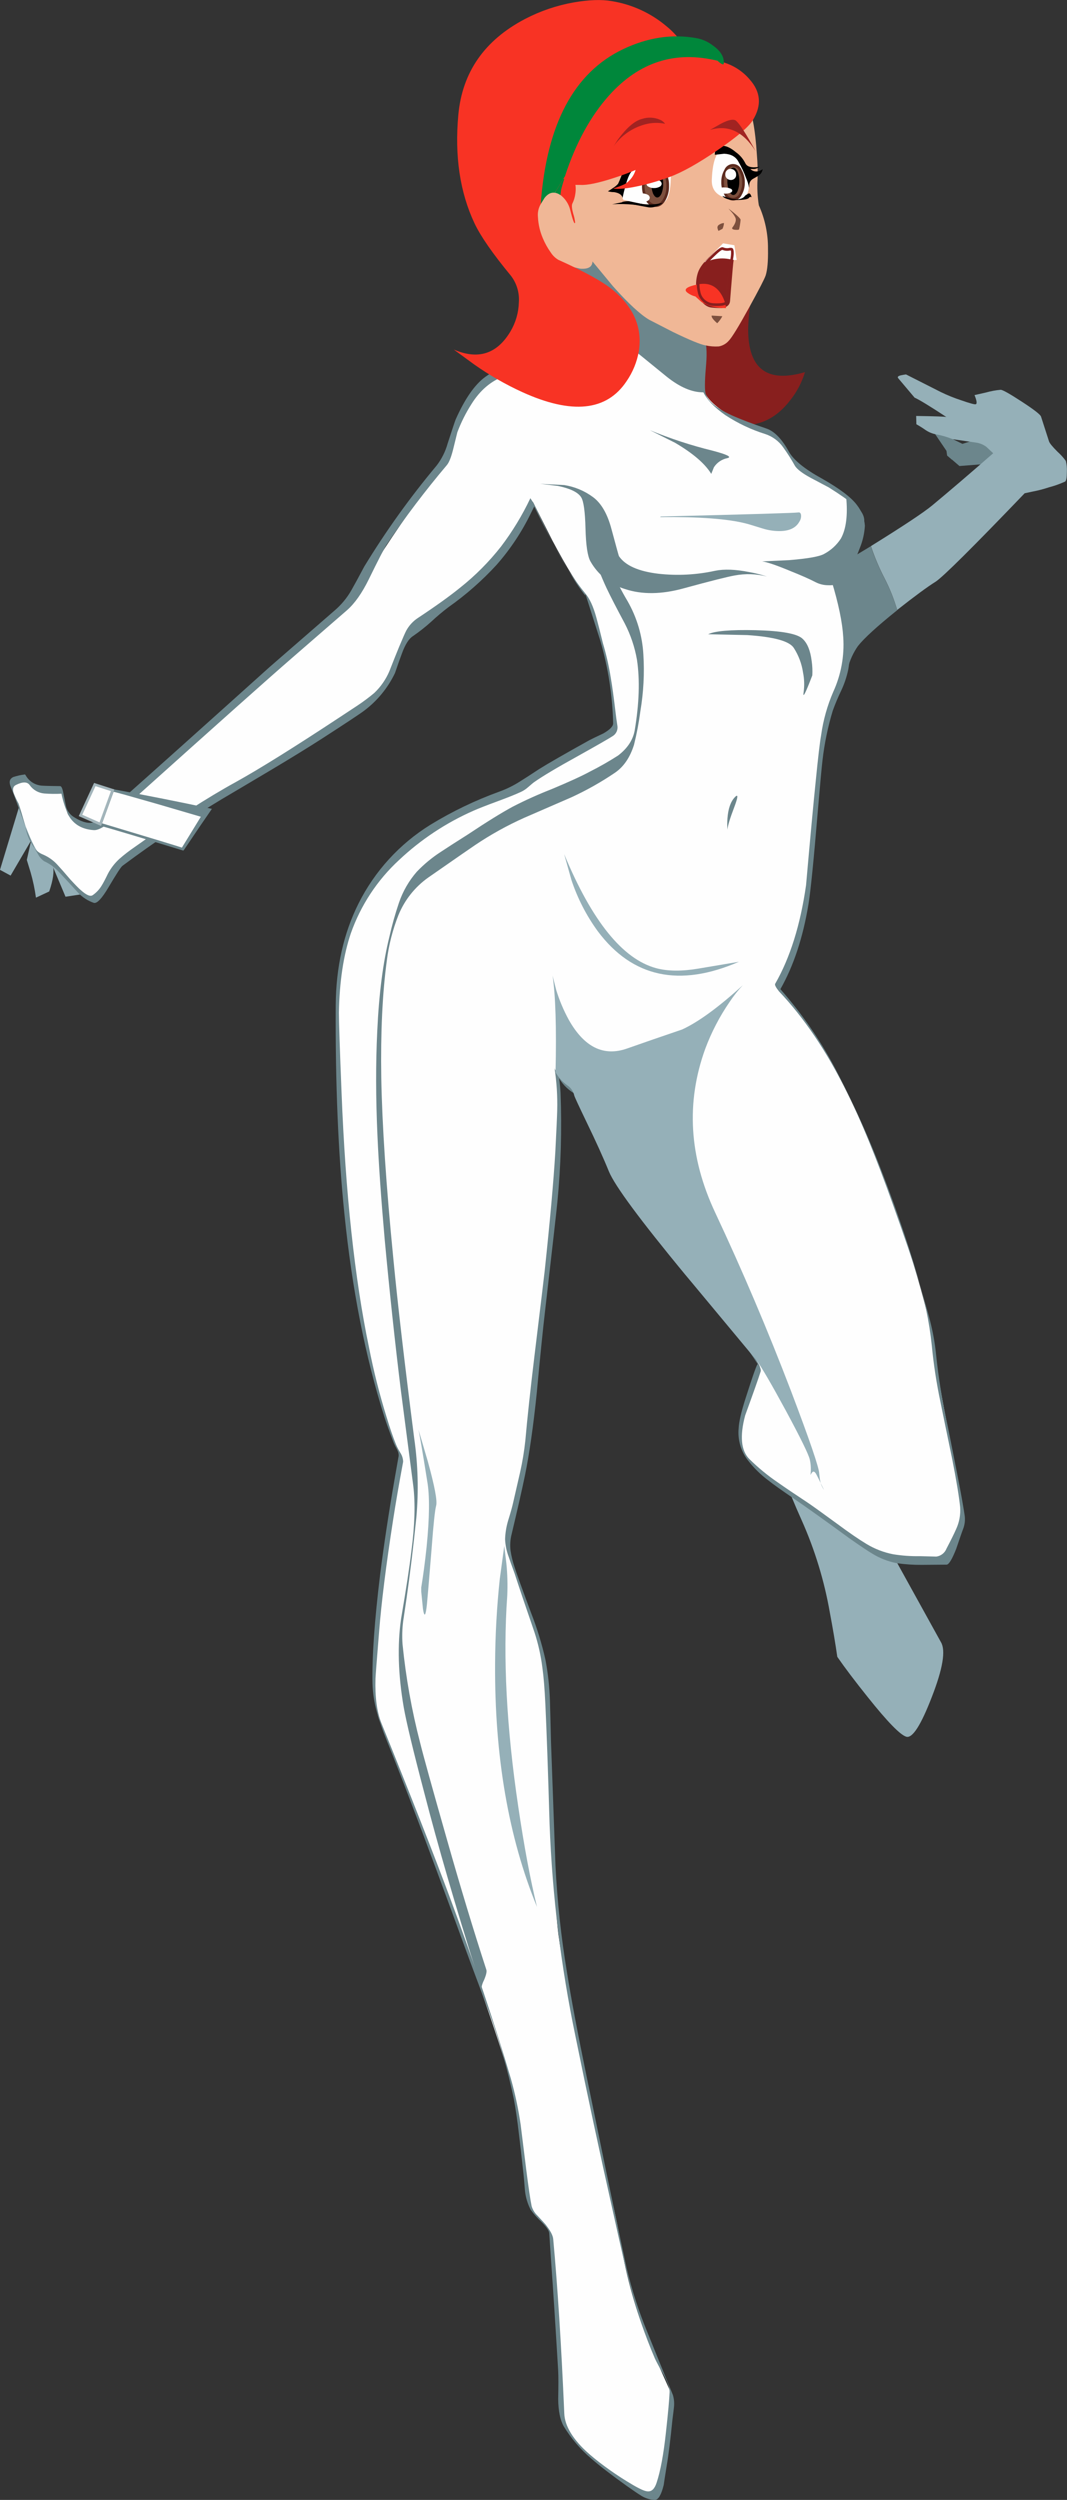 <?xml version="1.0" encoding="iso-8859-1"?>
<!-- Generator: Adobe Illustrator 20.1.0, SVG Export Plug-In . SVG Version: 6.00 Build 0)  -->
<svg version="1.0" id="Layer_1" xmlns="http://www.w3.org/2000/svg" xmlns:xlink="http://www.w3.org/1999/xlink" x="0px" y="0px"
	 viewBox="0 0 402.45 942.67" enable-background="new 0 0 402.45 942.67" xml:space="preserve">
<rect x="0" y="0" width="402.45" height="942.67" fill="#333333" stroke="none"/>
<path fill="#FFFFFF" d="M276.34,95.29c0-0.967-0.107-1.477-0.32-1.53c-0.551-0.152-1.119-0.233-1.69-0.24
	c-0.653-0.047-1.309,0.034-1.93,0.24c-1.409,0.878-2.703,1.93-3.85,3.13c-2.353,2.193-3.823,4.147-4.41,5.86
	c-0.842,2.29-0.981,4.78-0.4,7.15c0.468,2.642,2.701,4.609,5.38,4.74c3.533,0.213,5.353-0.323,5.46-1.61
	c0.74-9.353,1.213-14.463,1.42-15.33C276.18,96.908,276.294,96.101,276.34,95.29z"/>
<path fill="#FFFFFF" d="M268.52,97c-2.353,2.193-3.823,4.147-4.41,5.86c-0.842,2.29-0.981,4.78-0.4,7.15
	c0.468,2.642,2.701,4.609,5.38,4.74c3.533,0.213,5.353-0.323,5.46-1.61c0.74-9.36,1.223-14.467,1.45-15.32
	c0.173-0.793,0.28-1.599,0.32-2.41c0-0.967-0.107-1.477-0.32-1.53c-0.551-0.152-1.119-0.233-1.69-0.24
	c-0.653-0.047-1.309,0.034-1.93,0.24C270.968,94.754,269.671,95.803,268.52,97z"/>
<title>femalecharacters_0024</title>
<path fill="#881F1E" d="M245.16,105.22c-1.873,2.087-0.723,9.26,3.45,21.52c5.187,15.093,7.78,22.697,7.78,22.81
	c0.533,3.587,1.95,5.97,4.25,7.15c2.567,1.393,8.423,2.543,17.57,3.45c7.82,0.853,14.417-2.197,19.79-9.15
	c2.541-3.167,4.449-6.793,5.62-10.68c-14.233,4.173-21.377-1.16-21.43-16c0.092-5.395,0.793-10.762,2.09-16l2.09-7.63
	c-6.047-0.16-12.307-0.08-18.78,0.24C254.67,101.537,247.193,102.967,245.16,105.22z"/>
<path fill="#95B0B8" d="M10.67,303.8l-3-1.12L0,328l4,2.17l9.07-15.5L10.67,303.8z"/>
<path fill="#95B0B8" d="M20.38,311.19l-6.9-1.93l-3.37,15l1.45,4.74c0.892,3.108,1.561,6.276,2,9.48l5-2.33
	c1.5-4.333,1.953-7.627,1.36-9.88c-0.373-1.393-0.4-4.337-0.08-8.83L20.38,311.19z"/>
<path fill="#95B0B8" d="M35.47,322l-12.28-2.25l-5.86,0.88l7.38,17.51l8.35-1.28L35.47,322z"/>
<path fill="#6C868C" d="M380.06,162.07l-17.06,5.3l-3.61-1.77l-4.09-4.82l-3.37,1.77l5.06,7.47l0.24,1.77l1.6,1.37l0.08,0.16
	l0.08-0.08l2.89,2.49l20.46-1.61c0.96-0.16,1.387-1.417,1.28-3.77l-0.4-3.53L380.06,162.07z"/>
<path fill="#6C868C" d="M319.79,251.93c0.749-2.961,2.027-5.762,3.77-8.27c2.3-2.947,7.25-7.47,14.85-13.57
	c-1.213-4.145-2.824-8.164-4.81-12c-2.03-3.902-3.748-7.958-5.14-12.13l-27.28,16.46l-14.85,13.49
	c-0.747,0.667-3.34,4.52-7.78,11.56L272,257.79c4.067,11.187,11.77,14.157,23.11,8.91c4.256-2.182,8.359-4.651,12.28-7.39
	c4.28-2.893,6.947-4.367,8-4.42C317.797,254.843,319.263,253.857,319.79,251.93z"/>
<path fill="#95B0B8" d="M339.86,141.51c-1.18,0.267-1.513,0.667-1,1.2l6.1,7.23c1.713,0.747,5.713,3.183,12,7.31
	c-0.373-0.16-4.173-0.293-11.4-0.4l0.08,3.13c1.188,0.66,2.34,1.385,3.45,2.17c1.163,0.789,2.472,1.336,3.85,1.61
	c2.198,0.396,4.349,1.015,6.42,1.85l8.75,1.28c1.425,0.195,2.778,0.749,3.93,1.61l2.57,2.41c-8.88,7.76-16.547,14.317-23,19.67
	c-3.153,2.62-10.857,7.733-23.11,15.34c1.381,4.154,3.086,8.193,5.1,12.08c1.986,3.836,3.597,7.855,4.81,12
	c6.667-5.247,11.51-8.807,14.53-10.68c2.833-1.873,14.013-12.98,33.54-33.32l3-0.64c2.094-0.398,4.158-0.936,6.18-1.61
	c2.092-0.546,4.133-1.272,6.1-2.17c0.427-0.32,0.64-1.55,0.64-3.69c0.07-1.379-0.065-2.761-0.4-4.1
	c-0.92-1.256-1.969-2.412-3.13-3.45c-1.927-1.927-2.997-3.237-3.21-3.93l-3-9.31c-0.213-0.747-2.62-2.62-7.22-5.62
	c-4.6-3-7.267-4.5-8-4.5c-1.848,0.159-3.676,0.494-5.46,1l-4.41,1c0.853,2.087,1.013,3.237,0.48,3.45
	c-0.373,0.16-2.247-0.35-5.62-1.53c-2.58-0.844-5.099-1.863-7.54-3.05l-13.16-6.66C341.102,141.265,340.478,141.372,339.86,141.51z"
	/>
<path fill="#95B0B8" d="M316.58,535c-5.027-9.907-8.743-17.347-11.15-22.32l-13.32,35.25c0.213,0.427,1.257,3.093,3.13,8
	c2.087,5.62,4.467,11.4,7.14,17.34c4.961,11.114,8.529,22.8,10.62,34.79c1.18,6.267,2.117,11.833,2.81,16.7
	c2.887,4.173,6.713,9.233,11.48,15.18c7.38,9.26,12.223,14.24,14.53,14.94s5.517-4.28,9.63-14.94
	c4.173-10.707,5.323-17.613,3.45-20.72l-33.78-61.11c-0.373-0.8-0.347-2.407,0.08-4.82c0.667-3.267,1-5.007,1-5.22
	C322.253,547.003,320.38,542.647,316.58,535z"/>
<path fill="#6C868C" d="M250.22,93.09c-1.013-1.66-3.473-3.187-7.38-4.58c-3.8-1.333-6.77-1.843-8.91-1.53
	c-1.607,0.267-5.7-2.517-12.28-8.35c-6.26-5.567-9.47-8.217-9.63-7.95c-0.373,0.8-0.267,5.27,0.32,13.41
	c0.667,8.353,1.39,13.143,2.17,14.37c2.051,3.61,3.884,7.34,5.49,11.17c3.1,7.227,5.053,13.227,5.86,18
	c2.973-0.309,5.977-0.01,8.83,0.88c2.193,0.913,7.303,4.633,15.33,11.16c6.26,5.14,11.343,7.443,15.25,6.91
	c-0.565-3.614-0.619-7.291-0.16-10.92c0.373-4.927,0.533-7.55,0.48-7.87c-0.16-1.18-2.493-6.847-7-17
	C254.077,100.703,251.287,94.803,250.22,93.09z"/>
<path fill="#6C868C" d="M253.43,98.79c-0.98-2.253-2.133-4.426-3.45-6.5c-1.607-2.567-4.363-4.28-8.27-5.14
	c-3.327-0.364-6.624-0.955-9.87-1.77c-2.62-0.747-5.723-2.78-9.31-6.1c-3.8-3.853-6.503-6.477-8.11-7.87
	c-2.193-1.873-3.397-2.007-3.61-0.4c-0.052,2.041,0.082,4.083,0.4,6.1c0.107,2.087,0.213,5.46,0.32,10.12
	c0.159,3.384,0.865,6.721,2.09,9.88c1.393,3.267,3.56,8.03,6.5,14.29c2.158,4.792,3.801,9.8,4.9,14.94
	c0.139,0.538,0.355,1.053,0.64,1.53c0.373,0.8,0.707,1.2,1,1.2c2.971-0.164,5.95,0.132,8.83,0.88l-0.16-0.08h0.08
	c1.527,0.753,6.357,4.463,14.49,11.13c6,4.927,11.377,7.26,16.13,7v-0.08c-0.267-1.82-0.16-5.38,0.32-10.68
	c0.373-4.553,0.107-8.06-0.8-10.52c-1.66-4.44-4.71-11.507-9.15-21.2c-1.287-3-2.287-5.22-3-6.66 M246.28,91
	c2.538,1.352,4.567,3.493,5.78,6.1c3.64,7.493,7.25,15.603,10.83,24.33c0.8,1.927,1.253,3.103,1.36,3.53
	c0.362,1.195,0.524,2.442,0.48,3.69c0,0.667-0.107,3.667-0.32,9c-0.32,4.98-0.883,7.497-1.69,7.55c-3.96,0.267-8.96-2.143-15-7.23
	c-7.653-6.533-12.253-10.147-13.8-10.84l0,0c-0.025,0.014-0.055,0.014-0.08,0c-2.567-0.654-5.212-0.95-7.86-0.88
	c-2.029-7.649-4.826-15.074-8.35-22.16c-1.257-2.49-2.262-5.1-3-7.79c-0.648-2.73-1.093-5.504-1.33-8.3
	c-0.213-2.46-0.427-6.153-0.64-11.08c-0.143-1.117-0.196-2.244-0.16-3.37c0.107-1.233,0.723-1.447,1.85-0.64
	c1.607,1.233,4.443,3.67,8.51,7.31c2.711,2.6,5.638,4.966,8.75,7.07c0.904,0.572,1.934,0.915,3,1c1.065,0.128,2.138,0.181,3.21,0.16
	C240.793,88.668,243.682,89.539,246.28,91z"/>
<path fill="#FEFEFE" d="M225.58,135.49c-2.3,5.78-8.56,8.083-18.78,6.91c-5.333-2.893-10.63-3.697-15.89-2.41
	c-10.273,2.513-17.977,13.847-23.11,34c-3.907,5.333-8.267,11.517-13.08,18.55c-9.687,14-16.857,25.19-21.51,33.57
	c0.053-0.427-15.46,13.197-46.54,40.87c-32,28.48-48.72,43.23-50.16,44.25c-2,0.747-4.333,0.413-7-1
	c-2.073-1.18-3.377-2.257-3.91-3.23c-0.59-1.599-1.072-3.236-1.44-4.9l-1-4.18c-3.297,0.039-6.593-0.121-9.87-0.48
	c-0.587-0.107-1.31-0.803-2.17-2.09L10,293.52c-1.013,0.16-2.057,0.373-3.13,0.64c-2,0.48-2.963,1.017-2.89,1.61
	c0.107,0.913,1.07,3.377,2.89,7.39c0.956,3.499,2.135,6.932,3.53,10.28c2.567,6.427,4.707,9.827,6.42,10.2
	c1.94,0.594,3.651,1.771,4.9,3.37c0.8,0.967,1.657,2.01,2.57,3.13c0.32,0.213,1.987,1.9,5,5.06c3.1,2.947,5.24,4.203,6.42,3.77
	c1.013-0.427,2.563-2.54,4.65-6.34c2.193-4.067,3.69-6.4,4.49-7c2.353-1.927,8.4-6.183,18.14-12.77
	c11.56-7.907,20.067-13.257,25.52-16.05c6.207-3.373,16.13-9.423,29.77-18.15c13.427-8.62,21.427-14.053,24-16.3
	c1.927-1.713,4.307-5.97,7.14-12.77c2.833-6.8,4.547-10.413,5.14-10.84c0.8-0.747,7.467-5.727,20-14.94
	c12.893-10.76,21-20.85,24.32-30.27l2.09-4.34l7.38,14.61c5.567,10.493,9.953,17.533,13.16,21.12c5.133,15.473,7.7,23.987,7.7,25.54
	c0,0.427,0.563,4.603,1.69,12.53c1.013,7.333,1.387,11.333,1.12,12c-0.16,0.373-5.59,3.56-16.29,9.56
	c-10.913,6.153-17.013,10.06-18.3,11.72c-0.053,0.107-4.307,1.847-12.76,5.22c-8.596,3.341-16.782,7.652-24.4,12.85
	c-22.847,15.88-33.79,37.79-32.83,65.73l0.24,18.71c0.373,15.333,1.177,30.43,2.41,45.29c3.8,47.273,10.863,82.553,21.19,105.84
	l-6.82,43.2c-3.907,30.3-4.24,49.09-1,56.37c4.92,11.027,14.123,35.027,27.61,72c14.713,40.42,22.63,64.537,23.75,72.35
	c0.053,0.16,1.15,8.7,3.29,25.62c1.127,8.78,2.037,13.623,2.73,14.53c0.16,0.213,1.523,1.66,4.09,4.34
	c1.873,1.927,2.873,3.347,3,4.26c0.213,1.393,0.963,12.42,2.25,33.08c1.333,21.333,2,33.647,2,36.94s5.297,9.183,15.89,17.67
	c10.433,8.353,16.613,11.94,18.54,10.76c2.993-2.14,5.267-14.807,6.82-38c-2.3-4.98-4.84-10.707-7.62-17.18
	c-5.192-12.047-8.961-24.659-11.23-37.58c-1.127-6.667-2.46-13.17-4-19.51c-1.333-5.333-2.03-8.333-2.09-9
	c-2.567-12.26-5.187-24.787-7.86-37.58c-5.333-25.693-8.667-43.227-10-52.6c-1.013-7.653-2.013-27.167-3-58.54
	c-0.96-28.667-1.923-44.46-2.89-47.38c-3.207-9.367-5.827-17.103-7.86-23.21c-3.8-11.453-5.647-17.85-5.54-19.19
	c1.393-5.94,2.703-11.607,3.93-17c2.407-10.707,3.69-18.173,3.85-22.4c2.727-22.16,5.16-43.227,7.3-63.2
	c4.28-39.133,5.483-63.973,3.61-74.52l1.6,3.21c1.454,2.141,3.612,3.705,6.1,4.42c0,0.053,0.697,2.007,2.09,5.86
	c1.927,4.927,4.26,10.067,7,15.42c8.826,17.328,19.829,33.458,32.74,48c13.107,15.207,21.48,25.54,25.12,31
	c1.82,2.733,2.327,3.883,1.52,3.45l-6.5,20.24c-1.073,5.333-0.51,9.723,1.69,13.17c2.087,3.267,6.957,7.523,14.61,12.77
	c4,2.733,9.03,6.187,15.09,10.36c3.763,3.091,7.703,5.959,11.8,8.59c5.027,3.333,8.717,5.447,11.07,6.34
	c2,0.8,6.387,1.257,13.16,1.37c3.373,0.053,6.53,0.053,9.47,0l6.5-14.53c0.587-1.447-0.857-11.057-4.33-28.83
	c-3.96-20-6.1-32.073-6.42-36.22c-0.32-4.147-1.987-11.667-5-22.56c-3.533-12.667-7.707-25.46-12.52-38.38
	c-13.333-35.707-27.217-60.867-41.65-75.48c2.074-3.594,3.847-7.353,5.3-11.24c3.536-8.67,5.826-17.797,6.8-27.11
	c1.287-16.753,2.357-29.573,3.21-38.46c1.607-15.953,3.48-26.313,5.62-31.08c2.887-6.32,4.553-10.577,5-12.77
	c0.667-3.267,0.507-8.3-0.48-15.1c-1.024-5.547-2.417-11.019-4.17-16.38c1.873-0.267,2.997-0.83,3.37-1.69
	c1.447-2.893,2.837-6.027,4.17-9.4c2.78-6.8,4.01-11.43,3.69-13.89c-0.32-2.46-3.567-5.87-9.74-10.23
	c-1.073-0.747-6.583-4.227-16.53-10.44c-2.567-6.667-6.42-10.79-11.56-12.37c-4.928-1.516-9.636-3.674-14-6.42
	c-5.027-3.213-7.863-6.263-8.51-9.15l-0.08-0.08c-3.907,0.533-8.99-1.77-15.25-6.91c-8-6.533-13.11-10.253-15.33-11.16
	c-2.853-0.89-5.857-1.189-8.83-0.88C226.417,131.037,226.327,133.67,225.58,135.49z"/>
<path fill="#6C868C" d="M13.16,319.94c-1.378-2.649-2.584-5.385-3.61-8.19c0.173,0.733,0.36,1.483,0.56,2.25
	c0.643,2.141,1.658,4.152,3,5.94 M211.94,141.19c-2.943,0.239-5.903-0.171-8.67-1.2c-7.513-2.947-14.27-2.227-20.27,2.16
	c-3.96,2.893-7.677,8.247-11.15,16.06c-0.267,0.667-1.267,3.667-3,9c-0.837,3.027-2.253,5.862-4.17,8.35
	c-10.031,11.987-19.15,24.71-27.28,38.06c-2.247,4.227-3.88,7.227-4.9,9c-1.657,2.89-3.802,5.471-6.34,7.63L101.6,251.6
	c-25.2,22.667-44.3,39.77-57.3,51.31c-4,3.48-6.62,5.673-7.86,6.58c-2.087,1.447-5.057,0.91-8.91-1.61
	c-1.323-0.931-2.264-2.309-2.65-3.88c-0.427-2.193-0.76-3.86-1-5c-0.32-1.713-0.72-2.57-1.2-2.57c-4.6-0.053-7.087-0.133-7.46-0.24
	c-2.347-0.347-4.397-1.771-5.54-3.85l-0.24-0.32c-1.526,0.184-3.03,0.519-4.49,1c-1.287,0.667-1.62,1.79-1,3.37
	c1.233,3.107,2.973,7.817,5.22,14.13c0.153,0.427,0.313,0.827,0.48,1.2C8.47,307.6,7.587,304.693,7,303
	c-0.663-1.193-1.254-2.426-1.77-3.69c-0.6-1.667-0.343-2.77,0.77-3.31c2.567-1.287,4.307-1.26,5.22,0.08
	c1.274,1.792,3.27,2.936,5.46,3.13c2.163,0.165,4.334,0.192,6.5,0.08c0.576,2.856,1.493,5.632,2.73,8.27
	c1.927,3.333,5.057,5.153,9.39,5.46c1.82,0.16,4.55-1.447,8.19-4.82c1.927-1.767,4.28-4.1,7.06-7c31.193-28,50.96-45.613,59.3-52.84
	l21-18.23c2.94-2.567,5.697-6.473,8.27-11.72c3.587-7.333,5.833-11.697,6.74-13.09c7.011-10.349,14.565-20.319,22.63-29.87
	c0.853-0.967,1.657-2.947,2.41-5.94c0.96-3.96,1.493-6.127,1.6-6.5c1.397-3.706,3.173-7.258,5.3-10.6
	c3.267-5.247,7.413-8.78,12.44-10.6c3.1-1.127,7.193-1.1,12.28,0.08c6.153,1.447,10.327,2.09,12.52,1.93
	c5.293-0.32,9.067-2.653,11.32-7c0.412-0.852,0.631-1.784,0.64-2.73c0-0.107-0.053-1.07-0.16-2.89c-0.053-2.247,1.767-2.913,5.46-2
	c2.249,0.517,4.411,1.356,6.42,2.49c0.187,0.127,4.42,3.563,12.7,10.31c4.98,4,9.607,5.98,13.88,5.94
	c1.427,2.853,4.183,5.717,8.27,8.59c4.674,3.071,9.753,5.477,15.09,7.15c2.726,0.898,5.09,2.651,6.74,5
	c1.632,2.268,3.131,4.629,4.49,7.07c0.853,1.287,2.807,2.76,5.86,4.42l6.82,3.61c4.6,2.893,7.49,4.927,8.67,6.1
	c2.78,2.733,3.78,5.703,3,8.91c-0.835,3.905-1.962,7.743-3.37,11.48c-2.087,4.98-4.493,7.817-7.22,8.51
	c-0.053,0.071-0.053,0.169,0,0.24c2.62,8.62,4.09,15.713,4.41,21.28c0.47,7.06-0.826,14.126-3.77,20.56
	c-2.249,5.203-3.786,10.686-4.57,16.3c-0.48,2.667-1.147,8.313-2,16.94c-0.907,8.78-2.137,22.003-3.69,39.67
	c-2.14,14.987-6.02,27.38-11.64,37.18c-0.267,0.373,0.213,1.337,1.44,2.89c9.413,9.907,17.973,22.593,25.68,38.06
	c5.24,10.547,11.043,24.76,17.41,42.64c4.44,12.42,7.41,21.147,8.91,26.18c2.787,8.642,4.671,17.549,5.62,26.58l0,0
	c0.688,7.203,1.787,14.362,3.29,21.44c0.96,4.767,2.43,11.913,4.41,21.44c1.607,8.193,2.607,14.243,3,18.15
	c0.203,2.841-0.32,5.687-1.52,8.27c-0.747,1.713-1.95,4.15-3.61,7.31c-0.63,1.643-2.106,2.813-3.85,3.05l-6.1-0.16
	c-3.411,0.067-6.822-0.174-10.19-0.72c-3.532-0.69-6.917-1.993-10-3.85c-2.94-1.767-6.607-4.283-11-7.55
	c-5.567-4.067-9.177-6.663-10.83-7.79c-5.187-3.427-9.067-6.05-11.64-7.87c-3.844-2.611-7.442-5.567-10.75-8.83
	c-3.153-3.16-3.687-8.647-1.6-16.46c3.1-8.513,5.053-14.053,5.86-16.62c0.16-0.667-0.267-1.87-1.28-3.61
	c-2.581-4.515-5.563-8.789-8.91-12.77l-10.11-11.88c-10.327-12.153-18.487-22.46-24.48-30.92
	c-7.482-10.458-13.932-21.617-19.26-33.32c-1.672-3.719-3.144-7.524-4.41-11.4c-0.232-0.669-0.615-1.274-1.12-1.77l-0.32-0.32
	c-0.722-0.694-1.532-1.289-2.41-1.77c-2.14-1.287-3.45-2.62-3.93-4c-0.227-1.373-0.493-2.017-0.8-1.93
	c-0.148,0.078-0.241,0.232-0.24,0.4c-0.202-0.311-0.363-0.648-0.48-1c0.807,5.26,1.141,10.581,1,15.9
	c-0.053,2.247-0.293,7.52-0.72,15.82c-0.667,11.027-2,25.91-4,44.65c-0.16,1.553-1.443,12.22-3.85,32
	c-1.553,12.847-2.703,23.513-3.45,32c-0.423,3.97-1.071,7.913-1.94,11.81c0,0.053-0.883,3.907-2.65,11.56
	c-0.32,1.5-0.963,3.803-1.93,6.91c-0.664,2.247-1.041,4.568-1.12,6.91c0.099,2.278,0.558,4.526,1.36,6.66
	c0.48,1.447,1.23,3.56,2.25,6.34c1.393,4.333,3.88,11.693,7.46,22.08c1.429,4.363,2.434,8.854,3,13.41
	c0.48,3.373,0.853,7.95,1.12,13.73c0.48,10.067,1.013,25.19,1.6,45.37c1.014,26.777,4.262,53.423,9.71,79.66
	c4.547,22.38,9.28,44.517,14.2,66.41c3.1,14,5.24,23.287,6.42,27.86c2.437,9.376,5.576,18.555,9.39,27.46
	c0.533,1.18,1.657,3.267,3.37,6.26c1.5,2.787,2.223,4.927,2.17,6.42c-0.107,2.733-0.56,7.733-1.36,15
	c-0.907,8.407-2.083,14.777-3.53,19.11c-0.747,2.353-1.897,3.45-3.45,3.29c-1.013-0.053-2.887-0.883-5.62-2.49
	c-5.776-3.379-11.253-7.247-16.37-11.56c-6.1-5.46-9.23-10.573-9.39-15.34c-1.127-25.967-2.517-47.863-4.17-65.69
	c-0.107-1.393-1.07-3.24-2.89-5.54c-0.16-0.213-1.16-1.31-3-3.29c-1.052-0.987-1.828-2.231-2.25-3.61c-0.48-2.3-1.147-6.797-2-13.49
	c-1.287-10.227-2.01-16.037-2.17-17.43c-0.853-5.828-2.086-11.593-3.69-17.26c-6.1-20.667-13.723-43.31-22.87-67.93
	c-6.26-16.807-14.9-38.807-25.92-66c-1.713-4.227-2.463-9.847-2.25-16.86c0-0.587,0.453-6.45,1.36-17.59
	c0.853-10.973,2.62-25.08,5.3-42.32c0.96-6.207,2.217-13.487,3.77-21.84c-0.026-1.168-0.372-2.305-1-3.29
	c-0.642-1.027-1.207-2.1-1.69-3.21c-1.127-2.787-2.303-6.213-3.53-10.28c-2.696-8.653-4.919-17.446-6.66-26.34
	c-5.407-25.967-8.857-58.007-10.35-96.12c-0.667-16.667-1-26.703-1-30.11c0.213-11.673,1.71-21.63,4.49-29.87
	c3.715-10.585,9.971-20.097,18.22-27.7c8.213-7.728,17.681-14.001,28-18.55c1.927-0.853,4.927-2.03,9-3.53s7.073-2.703,9-3.61
	c0.932-0.44,1.797-1.009,2.57-1.69c1.287-1.127,2.09-1.793,2.41-2c3.1-2.193,8.583-5.46,16.45-9.8
	c7.38-4.12,11.767-6.637,13.16-7.55c1.253-0.785,1.942-2.221,1.77-3.69c-0.32-2.087-0.533-3.613-0.64-4.58
	c-0.747-6.267-1.363-10.763-1.85-13.49c-0.7-4.479-1.702-8.906-3-13.25c-1.013-4.173-1.843-7.413-2.49-9.72
	c-1.127-4.12-2.517-7.143-4.17-9.07c-4.118-5.061-7.72-10.521-10.75-16.3c-1.66-3-4.55-8.863-8.67-17.59l-1.28-2
	c-3.053,6.442-6.762,12.551-11.07,18.23c-4.514,5.75-9.686,10.953-15.41,15.5c-3.96,3.213-9.257,7.013-15.89,11.4
	c-1.838,1.192-3.353,2.821-4.41,4.74c-0.373,0.667-1.283,2.727-2.73,6.18c-0.8,1.927-2.03,5.003-3.69,9.23
	c-1.322,3.09-3.262,5.877-5.7,8.19c-1.999,1.667-4.085,3.226-6.25,4.67c-2.94,1.927-5.133,3.373-6.58,4.34
	c-17.173,11.333-30.307,19.523-39.4,24.57c-10.613,5.82-23.347,14.003-38.2,24.55c-1.987,1.357-3.891,2.833-5.7,4.42
	c-1.756,1.611-3.22,3.512-4.33,5.62c-0.96,2-1.737,3.473-2.33,4.42c-0.85,1.429-1.996,2.66-3.36,3.61c-0.907,0.667-2.457,0-4.65-2
	c-0.587-0.48-1.87-1.79-3.85-3.93c-2-2.353-3.55-4.12-4.65-5.3c-1.564-1.781-3.514-3.183-5.7-4.1c-1.186-0.463-2.223-1.241-3-2.25
	c0.393,0.753,0.793,1.477,1.2,2.17c0.553,1.058,1.352,1.967,2.33,2.65c1.656,0.738,3.174,1.753,4.49,3
	c0.8,0.747,2.003,2.003,3.61,3.77c1.013,1.073,2.59,2.787,4.73,5.14c1.627,1.703,3.636,2.995,5.86,3.77
	c1.193,0.367,3.07-1.627,5.63-5.98c2.94-4.98,4.68-7.647,5.22-8c12.147-9.047,24.587-17.397,37.32-25.05
	c4.28-2.513,10.647-6.287,19.1-11.32c7.273-4.333,13.533-8.187,18.78-11.56c9.2-5.94,14.533-9.473,16-10.6
	c4.928-3.718,8.892-8.563,11.56-14.13c1.073-3.16,1.957-5.65,2.65-7.47c1.233-3.373,2.623-5.54,4.17-6.5
	c2.389-1.641,4.668-3.438,6.82-5.38c2.098-1.957,4.294-3.806,6.58-5.54c6.585-4.644,12.653-9.981,18.1-15.92
	c5.203-5.909,9.577-12.5,13-19.59l1.2-2.41c4.74,9.68,9.34,18.193,13.8,25.54c1.257,2.154,2.622,4.243,4.09,6.26l1.77,2.33
	c-0.273-0.266-0.443-0.62-0.48-1c0.053-0.267,0.187-0.027,0.4,0.72l5.38,16.86c2.936,10.082,4.553,20.502,4.81,31
	c0.053,1.127-1.177,2.41-3.69,3.85c-2.833,1.333-4.6,2.19-5.3,2.57c-9.253,5.14-15.54,8.753-18.86,10.84
	c-3.333,2.193-5.74,3.747-7.22,4.66c-2.442,1.57-5.051,2.861-7.78,3.85c-9.094,3.285-17.832,7.483-26.08,12.53
	c-11.619,7.198-21.009,17.484-27.12,29.71c-5.62,11.24-8.483,24.007-8.59,38.3c-0.16,29.66,0.937,55.947,3.29,78.86
	c2.887,28.373,7.887,53.777,15,76.21c0.8,2.513,2.003,5.847,3.61,10c0.354,0.825,0.755,1.63,1.2,2.41
	c0.449,0.751,0.672,1.616,0.64,2.49l-1.52,8.67c-2.193,12.58-4.013,24.58-5.46,36c-2.14,17.507-3.103,31.237-2.89,41.19
	c0.113,3.669,0.681,7.31,1.69,10.84c0.999,3.459,2.178,6.863,3.53,10.2c6.667,16.54,15.667,40.283,27,71.23
	c2.513,6.96,6.447,17.56,11.8,31.8c3.876,10.658,6.987,21.579,9.31,32.68c0.667,3.533,1.31,7.977,1.93,13.33
	c0.373,2.947,0.88,7.39,1.52,13.33c0.213,1.607,0.453,4.177,0.72,7.71c0.258,2.551,0.994,5.031,2.17,7.31
	c1.184,1.626,2.524,3.133,4,4.5c1.927,1.927,2.927,3.373,3,4.34l0.8,12c0.667,9.153,1.523,22.457,2.57,39.91
	c0.107,2.087,0.107,5.62,0,10.6c0.053,4.5,0.75,7.927,2.09,10.28c2.796,4.605,6.318,8.729,10.43,12.21
	c3.047,2.667,7.46,6.067,13.24,10.2c2.887,2.033,4.573,3.183,5.06,3.45c1.659,1.15,3.604,1.818,5.62,1.93
	c1.333-0.053,2.457-1.953,3.37-5.7c0-0.16,0.373-2.57,1.12-7.23c0.667-3.8,1.39-9.61,2.17-17.43c0.267-2,0.453-3.527,0.56-4.58
	c0.191-1.564,0.055-3.151-0.4-4.66c-4.333-10.6-7.543-18.497-9.63-23.69c-3.217-7.784-5.819-15.809-7.78-24
	c-2.087-9.58-4.627-21.58-7.62-36c-4.707-22.913-7.167-34.85-7.38-35.81c-3.48-16.807-5.993-30.11-7.54-39.91
	c-2.212-13.289-3.657-26.695-4.33-40.15l-1.69-46.73c-0.16-6.853-0.293-12.02-0.4-15.5c-0.164-5.176-0.729-10.331-1.69-15.42
	c-1.343-5.992-3.142-11.872-5.38-17.59c-3.48-9.333-5.567-15.113-6.26-17.34c-0.683-2.013-1.192-4.08-1.52-6.18
	c-0.261-2.093-0.125-4.217,0.4-6.26c2.353-9.907,4.04-17.347,5.06-22.32c1.66-8.193,3.13-18.473,4.41-30.84
	c1.287-13.813,2.33-24.12,3.13-30.92c2.78-24.093,4.33-37.797,4.65-41.11c1.336-13.687,1.737-27.449,1.2-41.19
	c-0.083-1.856-0.27-3.705-0.56-5.54c1.597,2.692,3.937,4.866,6.74,6.26c6.533,19.813,19.293,41.36,38.28,64.64
	c3.267,4,8.457,9.97,15.57,17.91c5.283,5.943,10.084,12.296,14.36,19c-0.213-0.373-1.737,3.883-4.57,12.77
	c-1.66,5.14-2.543,8.967-2.65,11.48c-0.379,4.178,0.792,8.35,3.29,11.72c2.305,3.042,5.036,5.737,8.11,8
	c1.447,1.18,4.603,3.43,9.47,6.75c4.707,3.213,11.707,8.213,21,15c4.12,2.893,6.957,4.793,8.51,5.7
	c2.832,1.753,5.96,2.976,9.23,3.61c3.162,0.458,6.355,0.672,9.55,0.64l9.31-0.08c0.853-0.053,2.057-2.053,3.61-6
	c1.447-4.28,2.303-6.743,2.57-7.39c0.682-1.735,0.876-3.623,0.56-5.46c0-0.16-0.333-2.16-1-6c-0.667-3.84-2.46-13.02-5.38-27.54
	c-1.991-9.008-3.464-18.123-4.41-27.3v-0.08c-0.438-4.046-1.163-8.057-2.17-12c-0.427-1.713-1.55-5.757-3.37-12.13
	c-3.64-13.167-8.453-27.54-14.44-43.12c-4.892-12.988-10.545-25.677-16.93-38c-5.88-11.532-13.191-22.277-21.76-31.98
	c4.987-8.78,8.517-19.447,10.59-32c0.8-4.82,1.977-16.543,3.53-35.17c0.853-10,1.443-16.397,1.77-19.19
	c0.73-6.316,2.022-12.554,3.86-18.64c0.938-2.597,2.009-5.144,3.21-7.63c1.19-2.538,2.079-5.206,2.65-7.95
	c0.549-3.02,0.63-6.106,0.24-9.15c-0.267-2.14-0.8-5.217-1.6-9.23l-1.85-7.31c-0.436-1.279-0.408-2.67,0.08-3.93
	c0.757-1.067,1.426-2.194,2-3.37c1.713-3.427,3.56-7.737,5.54-12.93c1.065-2.637,1.69-5.431,1.85-8.27
	c-0.196-2.839-1.242-5.553-3-7.79c-2.087-2.84-6.5-6.173-13.24-10c-6.42-3.533-10.54-6.867-12.36-10
	c-2.567-4.713-5.323-7.63-8.27-8.75c-5.567-1.887-10.017-3.58-13.35-5.08c-6.1-2.787-9.433-5.703-10-8.75
	c-0.139-0.538-0.355-1.053-0.64-1.53c-0.122-0.501-0.439-0.933-0.88-1.2c-3.629,0.104-7.197-0.946-10.19-3
	c-2.957-2.062-5.798-4.285-8.51-6.66c-2.879-2.604-6.026-4.893-9.39-6.83c-3.523-1.789-7.454-2.62-11.4-2.41v0.08
	C226.29,135.483,221.94,140.443,211.94,141.19z"/>
<path fill="#6C868C" d="M222.13,205c2.46,6.96,4.68,12.553,6.66,16.78c1.447,3.053,3.72,7.47,6.82,13.25
	c2.248,4.338,3.817,8.996,4.65,13.81c1.127,7.6,0.833,16.487-0.88,26.66c-0.667,3.587-2.753,6.72-6.26,9.4
	c-3.398,2.179-6.906,4.182-10.51,6c-3.153,1.713-7.997,3.933-14.53,6.66c-4.978,1.944-9.855,4.14-14.61,6.58
	c-4.173,2.247-9.84,5.753-17,10.52c-4.493,2.84-7.863,5.007-10.11,6.5c-3.336,2.148-6.407,4.682-9.15,7.55
	c-2.99,3.429-5.28,7.411-6.74,11.72c-1.432,4.216-2.637,8.505-3.61,12.85c-2.407,9.687-3.93,21.543-4.57,35.57
	c-0.587,12.047-0.56,25.19,0.08,39.43c0.48,10.867,1.39,23.903,2.73,39.11c1.873,20.127,3.907,39.103,6.1,56.93l4.65,35.73
	c0.853,6.747,0.613,15.123-0.72,25.13c-0.667,5.673-1.95,14.077-3.85,25.21c-1.447,10-1.113,21.137,1,33.41
	c1.013,5.727,3.607,16.513,7.78,32.36c5.08,19.7,11.66,42.343,19.74,67.93l1.77,5.54c0.167-1.048,0.504-2.062,1-3
	c0.8-1.873,1.093-3.157,0.88-3.85c-4.813-14.773-9.763-31.127-14.85-49.06c-5.567-19.54-8.937-31.693-10.11-36.46
	c-3.18-12.229-5.406-24.687-6.66-37.26c-0.205-2.891-0.124-5.795,0.24-8.67c0.107-0.667,0.533-3.557,1.28-8.67
	c1.333-9.333,2.563-19.477,3.69-30.43c0.89-9.927,0.622-19.925-0.8-29.79c-3.64-28.373-6.26-50.91-7.86-67.61
	c-2.727-27.68-4.25-50.487-4.57-68.42c-0.267-17.187,0.43-31.91,2.09-44.17c0.734-5.91,2.216-11.703,4.41-17.24
	c2.318-5.641,6.183-10.512,11.15-14.05c10.487-7.3,16.4-11.397,17.74-12.29c5.922-3.988,12.179-7.454,18.7-10.36l17.57-7.63
	c5.757-2.647,11.286-5.764,16.53-9.32c3.267-2.247,5.647-5.753,7.14-10.52c1.048-4.207,1.853-8.47,2.41-12.77
	c1.177-7.001,1.552-14.114,1.12-21.2c-0.389-7.123-2.444-14.056-6-20.24c-4.387-7.333-8.587-16.783-12.6-28.35
	c-0.246,1.043-0.622,2.051-1.12,3C222.137,203.09,221.863,204.333,222.13,205z"/>
<path fill="#6C868C" d="M202.23,141.51c2.08,0.623,4.09,1.457,6,2.49c2.392,1.313,4.856,2.492,7.38,3.53
	c4.227,1.82,6.02,2.543,5.38,2.17c-0.64-0.373-2.7-1.47-6.18-3.29c-3.747-1.927-6.53-3.293-8.35-4.1
	c-3.426-1.394-7.009-2.365-10.67-2.89C197.137,139.747,199.283,140.443,202.23,141.51z"/>
<path fill="#6C868C" d="M282.56,215.71c-5.133-1.02-9.413-1.18-12.84-0.48c-7.008,1.532-14.22,1.911-21.35,1.12
	c-7.58-0.9-12.557-3.12-14.93-6.66c-0.053-0.053-0.99-3.453-2.81-10.2c-1.5-5.673-3.8-9.673-6.9-12
	c-3.212-2.388-6.956-3.96-10.91-4.58c-4.333-0.213-7.357-0.373-9.07-0.48l6.66,0.8c4.707,0.967,7.65,2.413,8.83,4.34
	c0.907,1.5,1.44,5.407,1.6,11.72c0.16,6.313,0.777,10.437,1.85,12.37c2.825,5.026,7.483,8.766,13,10.44
	c6.42,2.14,13.803,2.06,22.15-0.24c10.107-2.76,16.527-4.38,19.26-4.86c4.047-0.763,8.212-0.626,12.2,0.4
	C287.098,216.673,284.845,216.108,282.56,215.71z"/>
<path fill="#6C868C" d="M319.15,187.36c0.667,6.907,0,12.153-2,15.74c-1.55,2.387-3.675,4.347-6.18,5.7
	c-1.66,1.02-6.073,1.823-13.24,2.41l-10.27,0.48c1.927,0.267,5.457,1.47,10.59,3.61c4.28,1.713,7.49,3.133,9.63,4.26
	c1.419,0.715,2.982,1.098,4.57,1.12c1.217,0.074,2.438-0.061,3.61-0.4c1.023-0.268,1.822-1.067,2.09-2.09
	c1.5-1.607,3.24-5.3,5.22-11.08c1.767-5.193,2.703-8.727,2.81-10.6c0.107-1.873-1.017-3.933-3.37-6.18L319.15,187.36z"/>
<path fill="#95B0B8" d="M281.35,197.4c0.32,0.053,2.38,0.67,6.18,1.85c1.846,0.588,3.764,0.925,5.7,1
	c4.12,0.16,6.877-1.017,8.27-3.53c0.491-0.733,0.717-1.611,0.64-2.49c-0.107-0.747-0.44-1.08-1-1
	c-1.447,0.213-18.753,0.723-51.92,1.53L249,195C263.667,194.833,274.45,195.633,281.35,197.4z"/>
<path fill="#6C868C" d="M274.37,172.75c1.767-0.427-0.107-1.363-5.62-2.81c-8.045-1.975-15.931-4.552-23.59-7.71l9.47,4.74
	c6.74,3.96,11.287,7.867,13.64,11.72l1-2.49C270.431,174.405,272.272,173.16,274.37,172.75z"/>
<path fill="#6C868C" d="M303.1,261.08c-0.373,2.46,0.723,0.32,3.29-6.42c0.099-1.797,0.019-3.599-0.24-5.38
	c-0.48-3.907-1.603-6.69-3.37-8.35c-1.927-1.953-7.853-3.053-17.78-3.3c-9.467-0.213-15.433,0.297-17.9,1.53l14.77,0.32
	c10.113,0.667,15.97,2.3,17.57,4.9c1.79,2.798,2.966,5.944,3.45,9.23C303.384,256.07,303.455,258.596,303.1,261.08z"/>
<path fill="#6C868C" d="M274.37,312.87c0.107-1.44,0.937-4.197,2.49-8.27c1.553-4.073,1.66-5.407,0.32-4
	c-1.607,1.66-2.543,4.363-2.81,8.11C274.284,310.095,274.284,311.485,274.37,312.87z"/>
<path fill="#95B0B8" d="M309.52,559.24c0.222,0.673,0.517,1.321,0.88,1.93C311.067,562.317,310.773,561.673,309.52,559.24
	 M275.17,377.84c1.495-2.243,3.167-4.363,5-6.34c-9.16,8.333-16.79,13.9-22.89,16.7c-7.707,2.62-14.607,5.003-20.7,7.15
	c-8.88,3.16-16.237-0.453-22.07-10.84c-1.95-3.578-3.535-7.344-4.73-11.24l-1.36-5.38c1.127,7.547,1.5,19.7,1.12,36.46
	c1.101,1.931,2.605,3.602,4.41,4.9c1.356,0.884,2.309,2.268,2.65,3.85c0.107,0.48,1.63,3.773,4.57,9.88
	c3.587,7.387,6.423,13.65,8.51,18.79c2.247,5.407,11.77,18.28,28.57,38.62c8.56,10.28,17.6,21.147,27.12,32.6
	c1.873,2.513,5.563,8.847,11.07,19c5.567,10.333,8.567,16.463,9,18.39c0.432,1.923,0.513,3.908,0.24,5.86
	c0.129-0.284,0.291-0.552,0.48-0.8c0.533-0.853,1.123-0.667,1.77,0.56s1.18,2.297,1.6,3.21c-0.12-0.513-0.227-1.077-0.32-1.69
	L309,555.7c0-2.087-3.557-12.5-10.67-31.24c-8.72-22.807-18.243-45.21-28.57-67.21c-9.84-20.927-11.093-41.51-3.76-61.75
	C268.322,389.26,271.402,383.329,275.17,377.84L275.17,377.84z"/>
<path fill="#95B0B8" d="M278.71,362.66c-6.74,1.127-11.823,1.983-15.25,2.57c-6.313,1.073-11.647,1.02-16-0.16
	c-12.627-3.427-24.183-17.76-34.67-43c0,0.053,0.91,3.293,2.73,9.72c2.306,6.956,5.679,13.511,10,19.43
	C238.56,368.587,256.29,372.4,278.71,362.66z"/>
<path fill="#95B0B8" d="M158.89,598.58v1.61l0.64,6.5c0.533,3.373,1.04,2.73,1.52-1.93c0.16-1.553,0.75-8.593,1.77-21.12
	c0.667-8.94,1.23-14.24,1.69-15.9c0.48-1.767-0.563-7.307-3.13-16.62c-2.513-8.62-3.69-12.58-3.53-11.88
	c0.373,1.393,1.47,7.817,3.29,19.27c0.96,5.407,0.88,13.703-0.24,24.89C160.3,589.027,159.63,594.087,158.89,598.58z"/>
<path fill="#95B0B8" d="M191,589.59l-0.8-6.66l-1.69,12.45c-1.132,10.63-1.723,21.31-1.77,32c-0.213,34.907,5.057,65.473,15.81,91.7
	c-2.513-10.28-4.867-22.86-7.06-37.74c-4.44-29.82-5.83-56.347-4.17-79.58C191.511,597.701,191.404,593.633,191,589.59z"/>
<path fill="#FEFEFE" d="M68.93,320.18l10-14.94c-11.953-2.513-24.113-4.927-36.48-7.24l-4.65,12.79L68.93,320.18z"/>
<path fill="#6C868C" d="M69.17,320.74l0.32-0.4c4.607-6.853,8.087-11.967,10.44-15.34c-11.66-2.513-24.327-5.03-38-7.55l-5,13.65
	c6.42,1.82,17.147,5.033,32.18,9.64 M42.85,298.58c0.533,0.053,6.017,1.58,16.45,4.58c9.74,2.84,15.223,4.447,16.45,4.82
	l-7.14,11.64c-0.8-0.32-10.83-3.37-30.09-9.15L42.85,298.58z"/>
<path fill="#FEFEFE" d="M42.45,298l-6.74-2.17l-5.38,11.64l7.46,3.29L42.45,298z"/>
<path fill="none" stroke="#A3B5BB" d="M42.48,298l-4.65,12.77l-7.46-3.29l5.38-11.64L42.48,298z"/>
<path fill="#F0B796" d="M281.59,38.25c-2.463-4.567-5.31-8.916-8.51-13c-4.813-5.78-9.897-9.26-15.25-10.44
	C246.61,12.39,237,11.637,229,12.55c-14.32,1.633-25.143,8.083-32.47,19.35c-7.6,11.673-9.98,24.707-7.14,39.1
	c2.407,11.947,6.82,20.597,13.24,25.95l1.44,1.2c2.087,1.66,6.047,4.497,11.88,8.51c3.373,2.3,5.373,4.147,6,5.54
	c0.48,1.02,0.773,1.207,0.88,0.56c0.048-1.072-0.143-2.141-0.56-3.13c-1.362-3.978-4.167-7.3-7.86-9.31l4.49,1
	c2.993,0.213,4.517-0.697,4.57-2.73l7.7,9.31c5.833,6.533,10.407,10.763,13.72,12.69l8.91,4.58c6.313,3.053,10.407,4.74,12.28,5.06
	c1.658,0.378,3.363,0.513,5.06,0.4c1.428-0.268,2.726-1.003,3.69-2.09c1.18-1.18,3.747-5.357,7.7-12.53
	c3.747-6.8,5.833-10.843,6.26-12.13c0.667-2.087,0.96-5.42,0.88-10c0.055-5.672-1.122-11.288-3.45-16.46
	c-0.529-3.305-0.69-6.659-0.48-10c0.096-2.945,0.016-5.894-0.24-8.83C284.873,48.51,283.57,41.73,281.59,38.25z"/>
<path fill="#F83324" d="M210,61.37c-0.667-0.667-3.127-1.177-7.38-1.53l-6.26-0.32l2.09,11l11.32,1.61l2.33,2
	c1.388,1.284,2.392,2.929,2.9,4.75c1.067,4.333,1.71,6,1.93,5c-0.124-1.119-0.365-2.222-0.72-3.29c-0.533-1.927-0.64-3.21-0.32-3.85
	c0.57-1.143,0.945-2.373,1.11-3.64c0.275-1.716,0.165-3.471-0.32-5.14c-0.601-1.677-1.726-3.115-3.21-4.1
	C212.222,63.166,211.057,62.33,210,61.37z"/>
<path fill="#F83324" d="M230.72,0.42c-3.8-0.667-8.56-0.507-14.28,0.48c-6.432,1.133-12.651,3.248-18.44,6.27
	c-15.247,8-23.62,20.017-25.12,36.05c-1.447,15.633,0.587,29.3,6.1,41c2.3,4.873,6.873,11.457,13.72,19.75
	c2.194,2.852,3.262,6.411,3,10c-0.092,3.909-1.198,7.727-3.21,11.08c-5.08,8.46-12.197,10.71-21.35,6.75l7.7,5.62
	c5.717,4.034,11.797,7.529,18.16,10.44c18.727,8.513,31.833,7.147,39.32-4.1c2.358-3.418,3.945-7.308,4.65-11.4
	c1.333-8.833-1.93-16.5-9.79-23c-3.853-3.16-10.727-6.96-20.62-11.4c-1.134-0.683-2.095-1.617-2.81-2.73
	c-1.198-1.676-2.204-3.48-3-5.38c-1.086-2.536-1.712-5.245-1.85-8c-0.185-1.744,0.209-3.501,1.12-5
	c2.567-3.96,5.053-10.57,7.46-19.83l10.83-14c7.487-9.527,12.033-14.907,13.64-16.14c2.567-1.927,9.817-5.26,21.75-10
	c-1.737-2.648-3.876-5.01-6.34-7C245.467,4.911,238.331,1.641,230.72,0.42z"/>
<path fill="#00873B" d="M209.29,72.69c0.76,0.11,1.48,0.413,2.09,0.88l0.24-1.93c0.32-1.333,0.827-3.073,1.52-5.22L209.29,72.69z"/>
<path fill="#881F1E" d="M275.9,97.91c0.173-0.793,0.28-1.599,0.32-2.41c0-0.967-0.107-1.477-0.32-1.53
	c-0.551-0.152-1.119-0.233-1.69-0.24c-0.653-0.047-1.309,0.034-1.93,0.24c-1.409,0.878-2.703,1.93-3.85,3.13
	c-2.353,2.2-3.83,4.167-4.43,5.9c-0.842,2.29-0.981,4.78-0.4,7.15c0.468,2.642,2.701,4.609,5.38,4.74
	c3.533,0.213,5.353-0.323,5.46-1.61C275.2,103.887,275.687,98.763,275.9,97.91z"/>
<path fill="#88201E" d="M274.13,92.93c-0.772-0.062-1.547,0.076-2.25,0.4c-1.43,0.861-2.736,1.914-3.88,3.13
	c-2.513,2.3-4.09,4.387-4.73,6.26c-0.536,1.61-0.78,3.304-0.72,5c-0.07,1.786,0.404,3.55,1.36,5.06c1.393,2,2.89,3.07,4.49,3.21
	h0.08c1.252,0.138,2.511,0.191,3.77,0.16c2-0.267,3.043-1.203,3.13-2.81l0.32-4.1c0.533-6.667,0.867-10.36,1-11.08
	c0.667-2.893,0.507-4.527-0.48-4.9c-0.679-0.202-1.382-0.31-2.09-0.32 M272.69,94.71c0.864-0.236,1.773-0.264,2.65-0.08l0.08,0.56
	c-0.026,0.865-0.133,1.725-0.32,2.57c-0.16,0.587-0.533,4.36-1.12,11.32l-0.32,4.1c-0.053,0.32-0.56,0.56-1.52,0.72
	c-0.985,0.211-1.998,0.265-3,0.16c-1.536-0.136-2.938-0.927-3.85-2.17c-0.817-1.324-1.208-2.867-1.12-4.42
	c-0.02-1.452,0.224-2.895,0.72-4.26c0.934-2.105,2.332-3.972,4.09-5.46c1.14-1.129,2.382-2.15,3.71-3.05L272.69,94.71z"/>
<g>
	<path fill="#FEFEFE" d="M272.72,91.76l-7.06,7.15c0.907-0.32,1.95-0.653,3.13-1c1.992-0.523,4.073-0.605,6.1-0.24
		c1.66,0.373,2.623,0.48,2.89,0.32c0.16-0.107,0.16-0.24,0-0.4L277,92.48L272.72,91.76z"/>
	<path fill="#F83324" d="M264.62,113.92c2.814,1.579,6.006,2.357,9.23,2.25c-0.215-1.82-0.819-3.573-1.77-5.14
		c-2-3.333-5-4.59-9-3.77c-4,0.82-5.31,1.82-3.93,3c0.92,0.732,1.988,1.254,3.13,1.53L264.62,113.92z"/>
</g>
<path fill="none" stroke="#881F1E" d="M276.25,95.5c0-0.967-0.107-1.477-0.32-1.53c-0.375-0.044-0.755-0.017-1.12,0.08
	c-0.765,0.099-1.543-0.012-2.25-0.32c-0.48-0.16-1.813,0.857-4,3.05c-2.407,2.3-3.903,4.36-4.49,6.18
	c-0.842,2.29-0.981,4.78-0.4,7.15c0.468,2.642,2.701,4.609,5.38,4.74c3.533,0.213,5.353-0.323,5.46-1.61
	c0.747-9.367,1.227-14.48,1.44-15.34C276.116,97.11,276.216,96.307,276.25,95.5z"/>
<path fill="#7D503E" d="M268.43,119c-0.16,0.587,0.537,1.55,2.09,2.89c0.779-0.776,1.43-1.671,1.93-2.65L268.43,119z"/>
<path fill="#7D503E" d="M271,87.07l1.52-0.8c0.314-0.684,0.504-1.419,0.56-2.17c-0.665,0.034-1.306,0.256-1.85,0.64
	c-0.52,0.278-0.758,0.895-0.56,1.45C270.723,86.502,270.835,86.8,271,87.07z"/>
<path fill="#7D503E" d="M276.14,85.94c-0.053,0.427,0.373,0.667,1.28,0.72c0.907,0.053,1.36-0.027,1.36-0.24
	c0.268-1.162,0.456-2.342,0.56-3.53c0-0.48-1.523-1.9-4.57-4.26c0.107,0.16,0.48,0.587,1.12,1.28c0.577,0.626,1.065,1.33,1.45,2.09
	C277.82,82.967,277.42,84.28,276.14,85.94z"/>
<path fill="#FEFEFE" d="M281,64.1c-0.373-1.82-1.63-3.487-3.77-5c-1.494-1.068-3.21-1.786-5.02-2.1
	c-0.807-0.133-1.543,0.573-2.21,2.12c-0.853,1.873-1.36,4.737-1.52,8.59c-0.16,3.587,1.607,5.89,5.3,6.91
	c1.823,0.531,3.733,0.694,5.62,0.48c2.193-0.913,3.193-2.68,3-5.3C281.7,66.913,281.233,65.013,281,64.1z"/>
<path fill="#7D503E" d="M279.27,64.34c-0.558-1.56-2.275-2.373-3.835-1.815c-0.818,0.293-1.47,0.925-1.785,1.735
	c-0.777,1.341-1.164,2.871-1.12,4.42c-0.044,1.599,0.343,3.181,1.12,4.58c0.669,1.552,2.469,2.268,4.021,1.599
	c0.717-0.309,1.289-0.881,1.599-1.599c0.777-1.341,1.164-2.871,1.12-4.42C280.441,67.265,280.053,65.707,279.27,64.34z"/>
<path fill="none" stroke="#5B2A1E" d="M279.3,64.34c0.783,1.367,1.171,2.925,1.12,4.5c0.044,1.549-0.343,3.079-1.12,4.42
	c-0.669,1.552-2.469,2.268-4.021,1.599c-0.717-0.309-1.289-0.881-1.599-1.599c-0.777-1.399-1.164-2.981-1.12-4.58
	c-0.044-1.549,0.343-3.079,1.12-4.42c0.602-1.544,2.341-2.307,3.885-1.705C278.375,62.87,279.007,63.522,279.3,64.34z"/>
<path fill="#FEFEFE" d="M246.12,56.55c-1.607,0.107-4.12,2.107-7.54,6c-4,4.607-5.177,8.863-3.53,12.77
	c1.393,0.32,3.373,0.803,5.94,1.45c2.744,0.377,5.526,0.377,8.27,0c2.14-0.267,3.37-2.933,3.69-8c0.267-4.713-0.027-7.55-0.88-8.51
	c-0.808-0.942-1.756-1.755-2.81-2.41C248.363,57.119,247.271,56.667,246.12,56.55z"/>
<path fill="#7D503E" d="M250.46,64.83c-0.695-1.804-2.721-2.703-4.524-2.008c-0.895,0.345-1.609,1.042-1.976,1.928
	c-0.949,1.601-1.421,3.44-1.36,5.3c-0.048,1.859,0.423,3.694,1.36,5.3c0.624,1.265,1.882,2.095,3.29,2.17
	c1.233,0.053,2.303-0.643,3.21-2.09c0.937-1.606,1.408-3.441,1.36-5.3C251.881,68.27,251.409,66.431,250.46,64.83z"/>
<path fill="none" stroke="#5B2A1E" d="M250.49,64.82c0.949,1.601,1.421,3.44,1.36,5.3c0.048,1.859-0.423,3.694-1.36,5.3
	c-0.907,1.447-1.977,2.143-3.21,2.09c-1.405-0.079-2.658-0.908-3.28-2.17c-0.937-1.606-1.408-3.441-1.36-5.3
	c-0.061-1.86,0.411-3.699,1.36-5.3c0.746-1.783,2.796-2.624,4.58-1.878C249.456,63.228,250.145,63.935,250.49,64.82z"/>
<path d="M240.51,57.6c-2.78,2.033-4.547,4.12-5.3,6.26c-0.559,1.87-1.258,3.695-2.09,5.46c-0.539,0.597-1.163,1.112-1.85,1.53
	c-0.633,0.477-1.302,0.904-2,1.28c0.784,0.22,1.596,0.328,2.41,0.32c1.873,0.32,2.917,1.043,3.13,2.17c0.267-1.287,0.6-2.68,1-4.18
	c0.8-3,1.603-4.927,2.41-5.78c0.667-0.667,1.79-2.087,3.37-4.26c1.5-1.82,2.73-2.703,3.69-2.65c1.294,0.104,2.564,0.4,3.77,0.88
	c0.873,0.28,1.689,0.713,2.41,1.28c-0.347-0.909-0.804-1.772-1.36-2.57c-1.18-1.66-2.33-2.517-3.45-2.57
	C245.177,54.73,243.13,55.673,240.51,57.6z"/>
<path d="M247.81,77.67c0.792-0.262,1.527-0.669,2.17-1.2c-2.609,0.695-5.335,0.831-8,0.4l-4.73-1
	c-0.811-0.034-1.622,0.047-2.41,0.24c-0.587,0.16,0.51,0.453,3.29,0.88c3.587,0.667,5.62,1.04,6.1,1.12
	C245.439,78.36,246.697,78.205,247.81,77.67z"/>
<path d="M243.88,77.43c-0.16-0.267-1.577-0.56-4.25-0.88c-2.247-0.267-3.717-0.4-4.41-0.4l-4.33,0.88
	c2.757-0.16,5.522-0.107,8.27,0.16C240.726,77.375,242.303,77.455,243.88,77.43z"/>
<path d="M250.14,69.32c0.029-1.234-0.189-2.461-0.64-3.61c-0.48-1.02-1.013-1.53-1.6-1.53c-0.587,0-1.12,0.51-1.6,1.53
	c-0.857,2.334-0.857,4.896,0,7.23c0.48,1.02,1.013,1.53,1.6,1.53c0.587,0,1.12-0.483,1.6-1.45
	C249.957,71.841,250.175,70.584,250.14,69.32z"/>
<path d="M278.22,64.74c-0.48-1.02-1.013-1.53-1.6-1.53c-0.587,0-1.127,0.483-1.62,1.45c-0.451,1.149-0.669,2.376-0.64,3.61
	c-0.039,1.274,0.179,2.542,0.64,3.73c0.48,1.02,1.013,1.53,1.6,1.53s1.12-0.483,1.6-1.45c0.456-1.175,0.673-2.43,0.64-3.69
	C278.881,67.144,278.67,65.903,278.22,64.74z"/>
<path d="M272.61,55c-2,0-3,1.123-3,3.37l3.53-0.4c2.567,0.107,4.36,1.107,5.38,3c1.144,1.97,2.112,4.039,2.89,6.18
	c0.503,1.132,0.878,2.316,1.12,3.53c0.053,0.267,0.08-0.067,0.08-1c0.047-0.889,0.525-1.699,1.28-2.17
	c1.333-0.747,2.11-1.203,2.33-1.37c0.776-0.55,1.295-1.39,1.44-2.33c-0.457,0.334-0.972,0.578-1.52,0.72
	c-1.111,0.339-2.318,0.03-3.13-0.8h1.28c0.828-0.028,1.622-0.338,2.25-0.88c-0.766,0.162-1.547,0.243-2.33,0.24
	c-1.66-0.053-2.703-0.59-3.13-1.61c-0.824-1.635-2.036-3.042-3.53-4.1C275.643,55.793,273.997,55,272.61,55z"/>
<path d="M272.45,73.9c0.853,1.073,2.7,1.583,5.54,1.53c2.62-0.053,4.117-0.32,4.49-0.8c0.173-0.333,0.583-0.464,0.917-0.291
	c0.029,0.015,0.057,0.032,0.083,0.051c-0.267-1.073-0.64-1.557-1.12-1.45l-1.28,0.8c-0.853,1.287-2.567,1.687-5.14,1.2L272.45,73.9z
	"/>
<path fill="#FEFEFE" d="M245.08,74.54c-0.042-0.491-0.349-0.921-0.8-1.12c-0.645-0.334-1.364-0.5-2.09-0.48
	c-0.702-0.081-1.411,0.089-2,0.48c-0.481,0.178-0.821,0.611-0.88,1.12c0.066,0.525,0.399,0.979,0.88,1.2
	c0.611,0.339,1.302,0.505,2,0.48c0.726,0.02,1.445-0.146,2.09-0.48C244.748,75.519,245.056,75.057,245.08,74.54z"/>
<path fill="#FEFEFE" d="M249.57,69.32c-0.024-0.517-0.332-0.979-0.8-1.2c-0.645-0.334-1.364-0.5-2.09-0.48
	c-0.698-0.025-1.389,0.141-2,0.48c-0.481,0.178-0.821,0.611-0.88,1.12c0.039,0.536,0.381,1.002,0.88,1.2
	c0.611,0.339,1.302,0.505,2,0.48c0.726,0.02,1.445-0.146,2.09-0.48C249.22,70.239,249.526,69.811,249.57,69.32z"/>
<path fill="#FEFEFE" d="M276.22,71.89c-0.076-0.406-0.394-0.724-0.8-0.8c-0.66-0.282-1.373-0.418-2.09-0.4
	c-0.683-0.073-1.374,0.038-2,0.32c-0.437,0.044-0.794,0.369-0.88,0.8c0.102,0.437,0.443,0.778,0.88,0.88
	c0.641,0.231,1.319,0.34,2,0.32c0.712,0.069,1.431-0.041,2.09-0.32C275.826,72.614,276.144,72.296,276.22,71.89z"/>
<path fill="#FEFEFE" d="M277.1,64.34c-0.372-0.401-0.893-0.633-1.44-0.64c-1.068-0.086-2.004,0.709-2.09,1.777
	c-0.008,0.104-0.008,0.209,0,0.313c-0.016,0.539,0.185,1.062,0.56,1.45c0.397,0.414,0.947,0.645,1.52,0.64
	c0.536,0.014,1.054-0.188,1.44-0.56c0.416-0.394,0.623-0.96,0.56-1.53C277.669,65.252,277.471,64.73,277.1,64.34z"/>
<path fill="#F83324" d="M282.8,30c-2.686-3.174-6.264-5.466-10.27-6.58c-14.667-4.12-26.17-4.413-34.51-0.88
	c-2.98,1.279-5.742,3.013-8.19,5.14c-3.48,2.947-5.38,4.527-5.7,4.74c-3.153,2.033-6.55,7.067-10.19,15.1s-4.87,11.647-3.69,10.84
	c1.013-0.667,1.547-0.333,1.6,1c-1.033,1.449-1.77,3.086-2.17,4.82c-0.275,0.928-0.501,1.869-0.68,2.82
	c0.427,0.427,1.603,0.587,3.53,0.48c1.048-0.051,2.093-0.158,3.13-0.32c-0.515,0.8-1.38,1.309-2.33,1.37
	c0.48,0.853,2.327,1.253,5.54,1.2c2.62,0.16,6.873-0.723,12.76-2.65c2.993-0.967,5.697-1.967,8.11-3c-0.647,2.193-2.068,4.077-4,5.3
	c-1.446,0.689-2.948,1.254-4.49,1.69c2,0.373,5.333,0.04,10-1c3.873-0.861,7.682-1.987,11.4-3.37
	c4.667-1.713,10.687-5.087,18.06-10.12s11.813-8.833,13.32-11.4C287.343,39.727,286.933,34.667,282.8,30z"/>
<path fill="#00873B" d="M273,23.87c0.16-2.46-1.23-4.71-4.17-6.75c-1.786-1.384-3.878-2.32-6.1-2.73
	c-9.2-1.66-18.457-0.267-27.77,4.18c-18.46,8.833-28.793,28.267-31,58.3l1.44-2.25c1.18-1.5,2.463-2.143,3.85-1.93l3.85-6.26
	c4.067-12.473,9.63-22.643,16.69-30.51c11.333-12.58,24.95-16.913,40.85-13C272.167,24.307,272.953,24.623,273,23.87z"/>
<path fill="#A12321" d="M272,46.6l-4.21,2.4c6.807-2.087,12.543,0.58,17.21,8c-3.427-6.267-5.86-10.067-7.3-11.4
	C276.82,44.767,274.92,45.1,272,46.6z"/>
<path fill="#A12321" d="M250.86,46.68c-0.486-0.682-1.155-1.212-1.93-1.53c-2.131-0.931-4.53-1.045-6.74-0.32
	c-2.727,0.667-5.75,3.237-9.07,7.71l-1.77,2.73c2.863-4.086,7.066-7.04,11.88-8.35C245.718,46.233,248.334,46.151,250.86,46.68z"/>
</svg>
